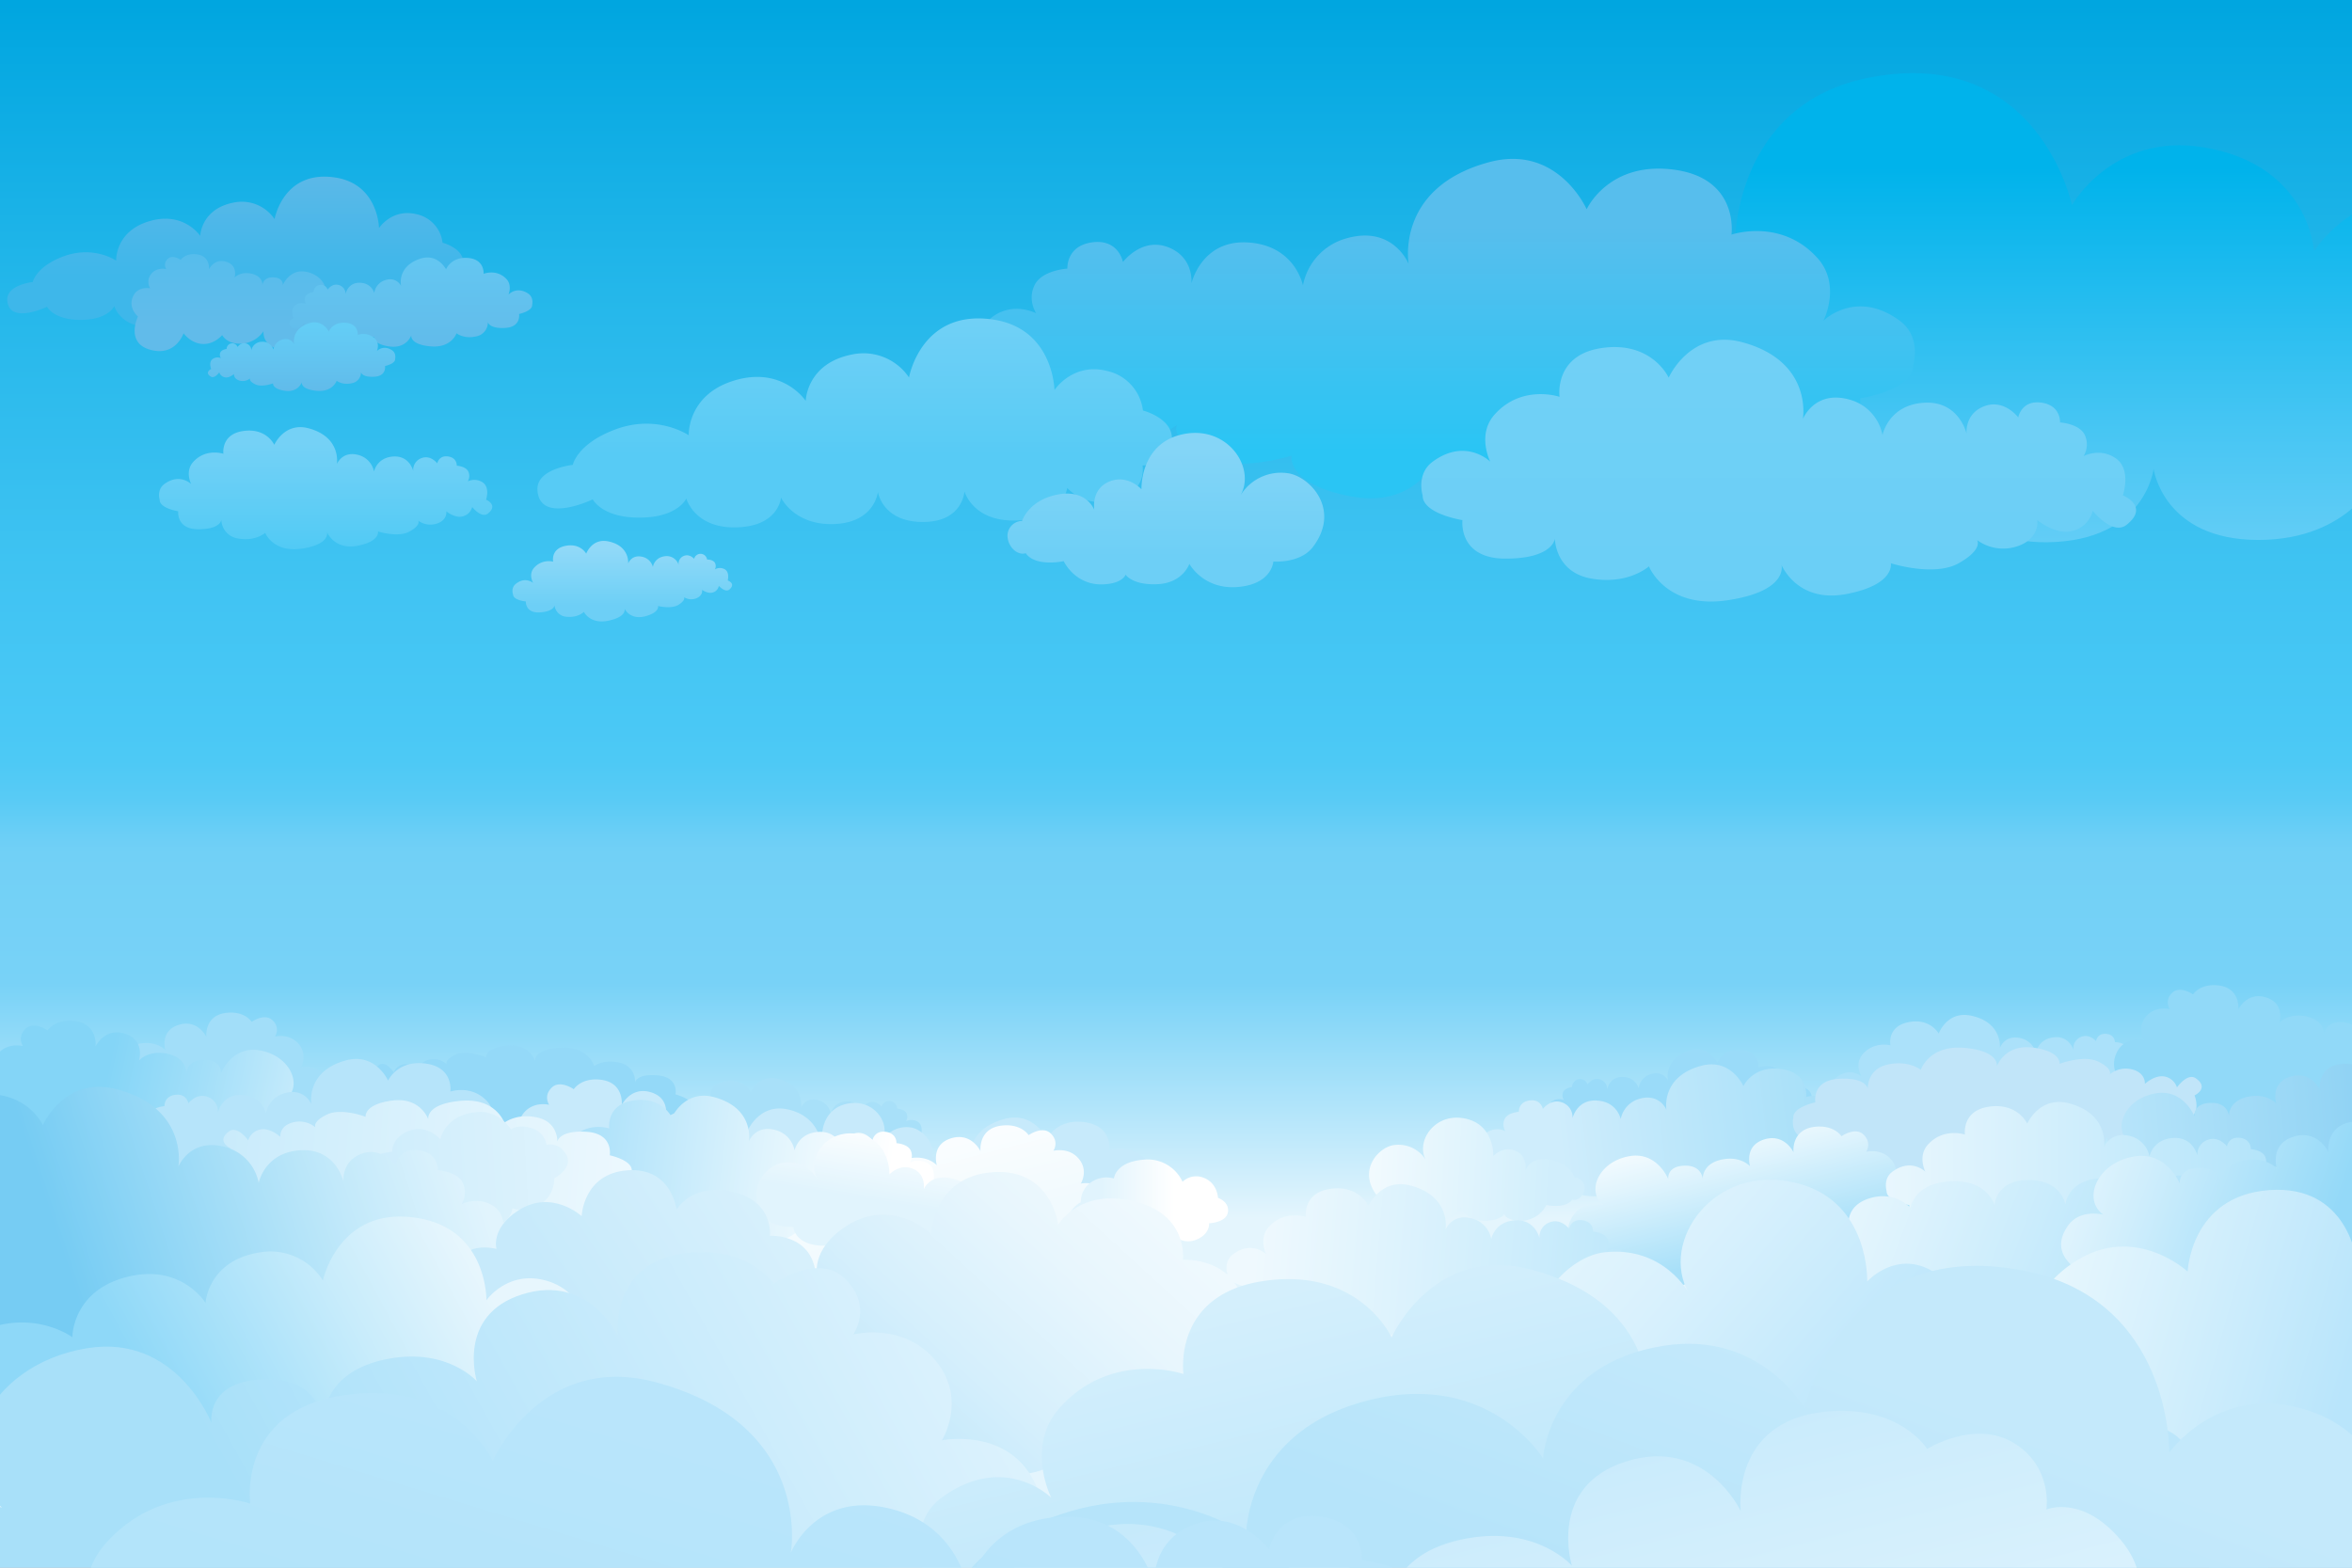 <svg xmlns="http://www.w3.org/2000/svg" xmlns:xlink="http://www.w3.org/1999/xlink" viewBox="0 0 1200 800" width="1200" height="800"><rect x="0" y="0" width="1200" height="800" fill="#333333" stroke="none"/><defs><linearGradient id="a" x1="600" y1="668.24" x2="600" y2="2.26" gradientUnits="userSpaceOnUse"><stop offset="0.07" stop-color="#e4f5fd"/><stop offset="0.25" stop-color="#78d2f7"/><stop offset="0.35" stop-color="#71d0f6"/><stop offset="0.36" stop-color="#6dcff6"/><stop offset="0.39" stop-color="#59cbf5"/><stop offset="0.42" stop-color="#4dc9f5"/><stop offset="0.45" stop-color="#49c8f5"/><stop offset="0.57" stop-color="#3fc3f2"/><stop offset="0.78" stop-color="#24b7ea"/><stop offset="1" stop-color="#00a6e0"/></linearGradient><linearGradient id="b" x1="1125.1" y1="278.69" x2="1125.1" y2="37.35" gradientUnits="userSpaceOnUse"><stop offset="0" stop-color="#63cdf6"/><stop offset="0.27" stop-color="#44c5f3"/><stop offset="0.8" stop-color="#00b3eb"/></linearGradient><linearGradient id="c" x1="571.26" y1="569.87" x2="571.26" y2="713.13" gradientTransform="matrix(-1, 0, 0, 1, 1306.19, -454.47)" gradientUnits="userSpaceOnUse"><stop offset="0" stop-color="#57beed"/><stop offset="0.56" stop-color="#38c3f2"/><stop offset="0.8" stop-color="#2ac5f4"/></linearGradient><linearGradient id="d" x1="1053.87" y1="28.82" x2="1053.87" y2="183.25" gradientTransform="translate(-146.36 153.1)" gradientUnits="userSpaceOnUse"><stop offset="0" stop-color="#71d0f6"/><stop offset="0.8" stop-color="#6acff6"/></linearGradient><linearGradient id="e" x1="870.11" y1="662.1" x2="870.11" y2="561.43" gradientTransform="translate(1306.19 813.94) rotate(180)" gradientUnits="userSpaceOnUse"><stop offset="0" stop-color="#74d1f6"/><stop offset="0.8" stop-color="#57cbf5"/></linearGradient><linearGradient id="f" x1="594.86" y1="220.91" x2="594.86" y2="299.65" gradientUnits="userSpaceOnUse"><stop offset="0.09" stop-color="#84d5f7"/><stop offset="0.8" stop-color="#6dcff6"/></linearGradient><linearGradient id="g" x1="1186.08" y1="731.45" x2="1186.08" y2="659.06" gradientTransform="translate(1306.19 813.94) rotate(180)" gradientUnits="userSpaceOnUse"><stop offset="0" stop-color="#5fb8e7"/><stop offset="0.75" stop-color="#40b7ea"/><stop offset="0.8" stop-color="#3eb7ea"/></linearGradient><linearGradient id="h" x1="820.27" y1="-91.31" x2="820.27" y2="-21.56" gradientTransform="translate(-654.16 313.37)" gradientUnits="userSpaceOnUse"><stop offset="0.06" stop-color="#74d1f6"/><stop offset="0.75" stop-color="#55cbf5"/><stop offset="1" stop-color="#49c8f5"/></linearGradient><linearGradient id="i" x1="1149.45" y1="-401.37" x2="1149.45" y2="-351.48" gradientTransform="matrix(-1, 0, 0, 1, 1270.19, 517.86)" gradientUnits="userSpaceOnUse"><stop offset="0.06" stop-color="#53beed"/><stop offset="1" stop-color="#61bbea"/></linearGradient><linearGradient id="j" x1="209.61" y1="131.38" x2="209.61" y2="176.95" gradientUnits="userSpaceOnUse"><stop offset="0.06" stop-color="#63c6f1"/><stop offset="1" stop-color="#61bbea"/></linearGradient><linearGradient id="k" x1="317.5" y1="275.98" x2="317.5" y2="317.13" gradientUnits="userSpaceOnUse"><stop offset="0.09" stop-color="#91d9f8"/><stop offset="0.7" stop-color="#72d1f6"/><stop offset="0.8" stop-color="#6dcff6"/></linearGradient><linearGradient id="l" x1="153.86" y1="164.57" x2="153.86" y2="199.66" gradientUnits="userSpaceOnUse"><stop offset="0.06" stop-color="#63cdf6"/><stop offset="1" stop-color="#61bbea"/></linearGradient><linearGradient id="m" x1="22.61" y1="560.93" x2="223.61" y2="602.93" gradientUnits="userSpaceOnUse"><stop offset="0.14" stop-color="#84d5f7"/><stop offset="0.38" stop-color="#a3dff9"/><stop offset="0.8" stop-color="#e1f4fd"/></linearGradient><linearGradient id="n" x1="954.96" y1="572.26" x2="756.96" y2="595.26" gradientUnits="userSpaceOnUse"><stop offset="0.14" stop-color="#a8e0f9"/><stop offset="0.67" stop-color="#c7eafb"/><stop offset="0.8" stop-color="#cfedfc"/></linearGradient><linearGradient id="o" x1="700.72" y1="595.35" x2="814" y2="600.96" gradientUnits="userSpaceOnUse"><stop offset="0" stop-color="#f1fafe"/><stop offset="0.77" stop-color="#d2effc"/><stop offset="0.8" stop-color="#d1eefc"/></linearGradient><linearGradient id="p" x1="873.01" y1="551.95" x2="897.85" y2="648.73" gradientUnits="userSpaceOnUse"><stop offset="0.14" stop-color="#fff"/><stop offset="0.43" stop-color="#e0f4fd"/><stop offset="0.89" stop-color="#a8e0f9"/></linearGradient><linearGradient id="q" x1="640.05" y1="636.63" x2="881.05" y2="656.63" gradientUnits="userSpaceOnUse"><stop offset="0" stop-color="#eff9fe"/><stop offset="0.52" stop-color="#d0eefc"/><stop offset="0.99" stop-color="#b1e3fa"/></linearGradient><linearGradient id="r" x1="1059.75" y1="596.69" x2="1238.75" y2="582.69" gradientUnits="userSpaceOnUse"><stop offset="0.14" stop-color="#b6e4fa"/><stop offset="0.69" stop-color="#97d6f5"/><stop offset="0.96" stop-color="#87cef2"/></linearGradient><linearGradient id="s" x1="1170.17" y1="600.49" x2="936.81" y2="600.49" gradientUnits="userSpaceOnUse"><stop offset="0.05" stop-color="#b3e4fa"/><stop offset="0.49" stop-color="#d0eefc"/><stop offset="1" stop-color="#eff9fe"/></linearGradient><linearGradient id="t" x1="457.99" y1="551.27" x2="482.93" y2="648.44" gradientUnits="userSpaceOnUse"><stop offset="0.14" stop-color="#fff"/><stop offset="0.8" stop-color="#f1fafe"/></linearGradient><linearGradient id="u" x1="479.64" y1="612.6" x2="292.64" y2="589.6" gradientUnits="userSpaceOnUse"><stop offset="0.14" stop-color="#fff"/><stop offset="0.48" stop-color="#e0f4fd"/><stop offset="0.95" stop-color="#aee2fa"/></linearGradient><linearGradient id="v" x1="88.75" y1="588.55" x2="336.75" y2="607.55" gradientUnits="userSpaceOnUse"><stop offset="0.05" stop-color="#c7eafb"/><stop offset="0.25" stop-color="#d0eefc"/><stop offset="1" stop-color="#eff9fe"/></linearGradient><linearGradient id="w" x1="924.48" y1="582.91" x2="1138.48" y2="662.91" gradientUnits="userSpaceOnUse"><stop offset="0.03" stop-color="#ecf8fe"/><stop offset="0.49" stop-color="#cdedfc"/><stop offset="0.95" stop-color="#abe1fa"/></linearGradient><linearGradient id="x" x1="1037.46" y1="582.34" x2="1224.46" y2="646.34" gradientUnits="userSpaceOnUse"><stop offset="0" stop-color="#eff9fe"/><stop offset="0.3" stop-color="#d0eefc"/><stop offset="0.8" stop-color="#94d9f8"/></linearGradient><linearGradient id="y" x1="780.5" y1="47.93" x2="795.4" y2="105.99" gradientTransform="translate(-242.82 207.3) rotate(23.71)" gradientUnits="userSpaceOnUse"><stop offset="0.14" stop-color="#fff"/><stop offset="0.8" stop-color="#e1f4fd"/></linearGradient><linearGradient id="z" x1="-3786.04" y1="13601.04" x2="-3705.35" y2="13601.04" gradientTransform="translate(-3159.47 14217.06) rotate(180)" gradientUnits="userSpaceOnUse"><stop offset="0.34" stop-color="#fff"/><stop offset="0.8" stop-color="#e1f4fd"/></linearGradient><linearGradient id="aa" x1="790.52" y1="575.23" x2="978.4" y2="735.1" gradientUnits="userSpaceOnUse"><stop offset="0.03" stop-color="#e9f7fe"/><stop offset="0.39" stop-color="#d9f1fd"/><stop offset="0.93" stop-color="#b9e5fb"/></linearGradient><linearGradient id="ab" x1="335.56" y1="592.73" x2="146.56" y2="603.73" gradientUnits="userSpaceOnUse"><stop offset="0.14" stop-color="#e1f4fd"/><stop offset="1" stop-color="#c7eafb"/></linearGradient><linearGradient id="ac" x1="266.89" y1="556.8" x2="17.89" y2="638.8" gradientUnits="userSpaceOnUse"><stop offset="0.14" stop-color="#e1f4fd"/><stop offset="0.4" stop-color="#c2e9fa"/><stop offset="0.95" stop-color="#76ccf3"/></linearGradient><linearGradient id="ad" x1="409.48" y1="602.04" x2="267.48" y2="695.04" gradientUnits="userSpaceOnUse"><stop offset="0.14" stop-color="#d7f0fc"/><stop offset="0.8" stop-color="#c7eafb"/></linearGradient><linearGradient id="ae" x1="269.84" y1="631.76" x2="76.84" y2="735.76" gradientUnits="userSpaceOnUse"><stop offset="0.14" stop-color="#e7f6fd"/><stop offset="0.45" stop-color="#c8ecfb"/><stop offset="0.95" stop-color="#8ed8f8"/></linearGradient><linearGradient id="af" x1="948.81" y1="646.66" x2="1236.81" y2="728.66" gradientUnits="userSpaceOnUse"><stop offset="0" stop-color="#fff"/><stop offset="0.4" stop-color="#e0f4fd"/><stop offset="0.85" stop-color="#b9e5fb"/></linearGradient><linearGradient id="ag" x1="596.21" y1="583.19" x2="467.21" y2="724.19" gradientUnits="userSpaceOnUse"><stop offset="0.17" stop-color="#eff9fe"/><stop offset="0.42" stop-color="#e8f6fd"/><stop offset="0.8" stop-color="#d5effc"/><stop offset="1" stop-color="#c7eafb"/></linearGradient><linearGradient id="ah" x1="483.73" y1="673.29" x2="168.73" y2="848.29" gradientUnits="userSpaceOnUse"><stop offset="0" stop-color="#dcf2fd"/><stop offset="0.61" stop-color="#bde7fb"/><stop offset="1" stop-color="#a8e0f9"/></linearGradient><linearGradient id="ai" x1="774.69" y1="629.21" x2="830.69" y2="857.21" gradientUnits="userSpaceOnUse"><stop offset="0" stop-color="#d4effc"/><stop offset="0.57" stop-color="#c0e8fb"/><stop offset="0.95" stop-color="#b9e5fb"/></linearGradient><linearGradient id="aj" x1="911.77" y1="656.67" x2="844.98" y2="834.65" gradientUnits="userSpaceOnUse"><stop offset="0.14" stop-color="#c4e9fb"/><stop offset="0.95" stop-color="#b6e4fa"/></linearGradient><linearGradient id="ak" x1="724.74" y1="631" x2="821.29" y2="1007.16" gradientUnits="userSpaceOnUse"><stop offset="0.14" stop-color="#bfe7fb"/><stop offset="0.74" stop-color="#def3fd"/><stop offset="0.8" stop-color="#e1f4fd"/></linearGradient><linearGradient id="al" x1="2507.32" y1="1321.35" x2="2449.96" y2="1509.43" gradientTransform="translate(-2084.7 -594)" gradientUnits="userSpaceOnUse"><stop offset="0.14" stop-color="#b9e5fb"/><stop offset="0.8" stop-color="#b3e4fa"/></linearGradient></defs><title>cloud_background</title><rect width="1200" height="800" fill="url(#a)"/><path d="M1437.25,236.48s-11.09,24.29-61,23.59c-40.27-.57-49.94-20.82-49.94-20.82s-9.37,39.22-65.21,36.08c-43.78-2.47-47.17-33.3-47.17-33.3s-14.21,33.5-61.71,33.5c-48.56,0-53.44-36.28-53.44-36.28s-4.17,36.79-54.11,37.46C999,277.33,996.06,242,996.06,242s-9.12,38.57-64.65,36.58C879.61,276.76,874,242,874,242s-20.41,26-57.87,16.23-32.31-39.82-32.31-39.82-36.14,1-36.07-31.91c0-23.58,33.3-33.29,33.3-33.29s1.38-37.46,41.62-48.56,62.43,20.81,62.43,20.81-1.48-72.64,69.37-86c85.5-16.15,102.66,65.21,102.66,65.21s20.72-36.92,66.7-29.56c54.43,8.71,56.78,53.14,56.78,53.14s27-44.32,87.52-26c53,16,52.61,62.09,52.61,62.09s36.29-27,87.4-9.72c45.6,15.46,51.33,40.24,51.33,40.24s44.22,3,43,29.13C1500.59,264.4,1437.25,236.48,1437.25,236.48Z" fill="url(#b)"/><path d="M502,186.49s-6-17.36,4.64-25,22-1.64,22-1.64-4.56-6.83-.76-14.43,16.71-8.35,16.71-8.35-.76-11.4,12.34-13.36c13.82-2.07,16,10,16,10s9.32-12.47,22.51-7.75c14,5,12.43,18.73,12.43,18.73s4.92-21.88,27.94-21c25,1,28.95,22,28.95,22a30.91,30.91,0,0,1,22-24c24-7,31.94,13,31.94,13s-7-38.93,40.93-51.9c35.16-9.53,49.9,24,49.9,24s11.47-25.34,45.92-20c31.94,5,27.95,32.94,27.95,32.94s25.4-8.69,43.92,12c12.3,13.72,3,31.94,3,31.94s16.56-16.43,38.93,0c11.39,8.37,6.84,22.8,6.84,22.8.18,12.61-27,16.78-27,16.78s3.13,26.08-29.21,26.08-33.39-13.56-33.39-13.56,0,23-25,27.13-38.6-8.35-38.6-8.35-11.48,29.21-53.21,22.95-36.52-24-36.52-24-10.43,26.08-43.82,19.82S659,232.48,659,232.48s-29.22,9.39-45.91,0-12.52-15.65-12.52-15.65A29.88,29.88,0,0,1,573.41,221c-15.65-5.22-13.57-17.74-13.57-17.74s-12.52,10.43-24,7.3A18.91,18.91,0,0,1,522.28,197s-13.41,17-22.95,9.39C483.68,193.88,502,186.49,502,186.49Z" fill="url(#c)"/><path d="M1083.09,252.78s4.52-13.08-3.5-18.81-16.54-1.23-16.54-1.23a11.45,11.45,0,0,0,.57-10.88c-2.86-5.72-12.59-6.29-12.59-6.29s.57-8.59-9.31-10.07c-10.41-1.56-12,7.52-12,7.52s-7-9.4-17-5.84c-10.54,3.76-9.37,14.12-9.37,14.12s-3.71-16.49-21.07-15.8c-18.81.75-21.82,16.55-21.82,16.55A23.29,23.29,0,0,0,943.91,204c-18.06-5.26-24.07,9.79-24.07,9.79s5.26-29.35-30.85-39.13c-26.51-7.18-37.62,18.06-37.62,18.06s-8.65-19.11-34.61-15.05c-24.08,3.76-21.07,24.83-21.07,24.83s-19.14-6.55-33.11,9c-9.27,10.34-2.25,24.08-2.25,24.08s-12.49-12.39-29.35,0c-8.58,6.3-5.15,17.18-5.15,17.18-.13,9.5,20.31,12.65,20.31,12.65s-2.36,19.66,22,19.66,25.17-10.22,25.17-10.22,0,17.3,18.87,20.45,29.1-6.3,29.1-6.3,8.65,22,40.11,17.31,27.52-18.09,27.52-18.09,7.87,19.66,33,14.94,22.81-15.73,22.81-15.73,22,7.08,34.6,0,9.44-11.8,9.44-11.8a22.53,22.53,0,0,0,20.45,3.15c11.8-3.93,10.22-13.37,10.22-13.37s9.44,7.87,18.09,5.51a14.24,14.24,0,0,0,10.22-10.23s10.12,12.83,17.31,7.08C1096.89,258.35,1083.09,252.78,1083.09,252.78Z" fill="url(#d)"/><path d="M302.43,254.83s5.11,10.28,26.57,9.24c17.29-.83,21.15-9.67,21.15-9.67s4.6,16.71,28.55,14.54c18.77-1.7,19.78-15,19.78-15s6.6,14.19,27,13.49c20.87-.71,22.43-16.37,22.43-16.37s2.33,15.74,23.8,15.3c19.62-.4,20.36-15.61,20.36-15.61s4.48,16.43,28.31,14.77C542.61,264,544.52,249,544.52,249s9.15,10.84,25.11,6.12,13.29-17.58,13.29-17.58,15.54-.11,15-14.24c-.36-10.13-14.79-13.82-14.79-13.82a23.55,23.55,0,0,0-18.6-20.25C547.11,185,538,199.05,538,199.05s-.43-31.23-31.06-35.94c-37-5.69-43.16,29.52-43.16,29.52a28,28,0,0,0-29.09-11.72c-23.25,4.54-23.61,23.66-23.61,23.66s-12.23-18.64-38-9.89c-22.55,7.67-21.69,27.45-21.69,27.45s-16-11.09-37.7-2.89c-19.36,7.31-21.46,18-21.46,18s-19,1.92-18,13.15C275.62,267.76,302.43,254.83,302.43,254.83Z" fill="url(#e)"/><path d="M656.74,241.45a24.14,24.14,0,0,0-24,11.62c8.55-14.38-7-37.26-30.68-31.14-20.52,5.29-19.68,27.76-19.68,27.76s-6.89-7.68-16.13-4.06c-9.88,3.87-7.92,14.63-7.92,14.63s-4-11.53-20.31-7.55c-13.53,3.3-16.55,13.12-16.55,13.12a7.6,7.6,0,0,0-7.31,9c.8,4.8,5.12,8.7,9.18,7.48,5,7.21,19.38,4.06,19.38,4.06s5.72,12.51,20.29,11.83c9.9-.46,11.27-4.95,11.27-4.95s3.45,5.5,16.37,4.86,16.17-10.36,16.17-10.36,7.08,13.24,24.67,11.8,18.17-13,18.17-13,13.72,1.12,20.2-7.43C684.56,259.73,667.79,242.68,656.74,241.45Z" fill="url(#f)"/><path d="M24,156.55s3.68,7.38,19.11,6.64c12.44-.6,15.21-7,15.21-7s3.31,12,20.53,10.46c13.5-1.22,14.22-10.78,14.22-10.78s4.74,10.2,19.41,9.69c15-.51,16.13-11.77,16.13-11.77s1.68,11.32,17.11,11c14.11-.3,14.64-11.23,14.64-11.23s3.22,11.82,20.36,10.62c16-1.12,17.35-11.91,17.35-11.91s6.58,7.8,18,4.41,9.57-12.65,9.57-12.65,11.17-.08,10.8-10.24c-.26-7.28-10.64-9.93-10.64-9.93a16.91,16.91,0,0,0-13.37-14.56c-12.54-3-19.06,7.09-19.06,7.09S193.12,94,171.09,90.59c-26.59-4.08-31,21.23-31,21.23a20.13,20.13,0,0,0-20.92-8.43c-16.72,3.27-17,17-17,17S93.37,107,74.85,113.3C58.64,118.81,59.26,133,59.26,133s-11.5-8-27.11-2.08c-13.92,5.26-15.43,13-15.43,13s-13.63,1.39-13,9.46C4.74,165.84,24,156.55,24,156.55Z" fill="url(#g)"/><path d="M248,255s2.1-6.1-1.63-8.77a7.76,7.76,0,0,0-7.72-.58,5.35,5.35,0,0,0,.27-5.07c-1.34-2.67-5.87-2.93-5.87-2.93s.26-4-4.34-4.7c-4.86-.73-5.62,3.51-5.62,3.51s-3.27-4.38-7.91-2.73a6.4,6.4,0,0,0-4.36,6.59s-1.74-7.69-9.83-7.37c-8.77.35-10.17,7.72-10.17,7.72a10.87,10.87,0,0,0-7.72-8.42c-8.42-2.46-11.23,4.56-11.23,4.56s2.46-13.68-14.38-18.24c-12.36-3.35-17.55,8.42-17.55,8.42s-4-8.91-16.13-7c-11.23,1.75-9.83,11.58-9.83,11.58s-8.93-3.06-15.44,4.21c-4.32,4.82-1,11.23-1,11.23s-5.82-5.78-13.68,0c-4,2.94-2.4,8-2.4,8-.07,4.43,9.47,5.9,9.47,5.9s-1.1,9.17,10.27,9.17,11.73-4.77,11.73-4.77a9.93,9.93,0,0,0,8.8,9.53c8.8,1.47,13.57-2.93,13.57-2.93s4,10.27,18.7,8.07,12.84-8.44,12.84-8.44,3.67,9.17,15.4,7,10.63-7.33,10.63-7.33,10.27,3.3,16.14,0,4.4-5.5,4.4-5.5a10.51,10.51,0,0,0,9.54,1.46c5.5-1.83,4.76-6.23,4.76-6.23s4.4,3.67,8.44,2.56a6.65,6.65,0,0,0,4.77-4.76s4.71,6,8.06,3.3C254.42,257.62,248,255,248,255Z" fill="url(#h)"/><path d="M70.39,161.53S64.9,157,68.08,150.85c2.56-4.94,8.51-3.73,8.51-3.73a6.47,6.47,0,0,1,.6-7.41c3-3.6,7.61-2.4,7.61-2.4a4,4,0,0,1,.8-5.21c2.49-2.39,6.61.52,6.61.52s2.11-3.46,7.87-2.88c7.36.73,6.54,7.68,6.54,7.68s2.69-5.76,8.84-3.84,4.22,8.07,4.22,8.07,2.66-3.07,8.07-2.11c6.54,1.15,6.15,6,6.15,6s.2-4,5.19-4c5.77,0,5.19,4,5.19,4s3.27-8.26,11.53-6.91c9.55,1.55,13.26,10.92,7.88,14.76,0,0,5.76-1.51,8.8,2.58,5.91,8-3.79,12.28-3.79,12.28s1.36,7.73-6.07,8.34-8.94-3.94-8.94-3.94-1.81,7.84-12.58,5.15a8.44,8.44,0,0,1-6.67-8.79,14.46,14.46,0,0,1-12,6.38c-7,0-9.08-4.41-9.08-4.41s-3.94,4.85-10,4.55-9.7-5.46-9.7-5.46S90.13,180.63,79.1,179C63,176.54,70.39,161.53,70.39,161.53Z" fill="url(#i)"/><path d="M149.74,162.34s-1.79-4.38.83-6.48a5.66,5.66,0,0,1,5.61-.73,4,4,0,0,1-.4-3.7c.87-2,4.18-2.39,4.18-2.39a3.73,3.73,0,0,1,7.22-1.27s2.22-3.34,5.67-2.32a4.67,4.67,0,0,1,3.46,4.64s1-5.7,6.88-5.79c6.43-.1,7.76,5.23,7.76,5.23a7.94,7.94,0,0,1,5.3-6.47c6.05-2.14,8.39,2.87,8.39,2.87s-2.36-9.9,9.77-13.92c8.9-2.95,13.16,5.44,13.16,5.44s2.59-6.68,11.51-5.79c8.28.82,7.66,8.06,7.66,8.06s6.4-2.6,11.45,2.45c3.36,3.35,1.23,8.16,1.23,8.16s4-4.46,10-.56c3.05,2,2.09,5.76,2.09,5.76.23,3.24-6.68,4.7-6.68,4.7s1.18,6.66-7.13,7.12-8.78-3-8.78-3a7.27,7.27,0,0,1-6,7.32c-6.37,1.44-10-1.59-10-1.59s-2.53,7.67-13.34,6.67-9.73-5.65-9.73-5.65-2.3,6.86-11,5.73-8.07-4.93-8.07-4.93-7.38,2.83-11.8.66-3.44-3.84-3.44-3.84a7.67,7.67,0,0,1-6.91,1.46c-4.1-1.12-3.74-4.36-3.74-4.36s-3.07,2.86-6.06,2.22a4.87,4.87,0,0,1-3.68-3.29s-3.2,4.56-5.76,2.74C145.14,164.5,149.74,162.34,149.74,162.34Z" fill="url(#j)"/><path d="M371.29,296.23s1.12-4.1-1.45-5.69a5.11,5.11,0,0,0-5.1,0,3.53,3.53,0,0,0,0-3.35c-1-1.7-4-1.67-4-1.67a3.36,3.36,0,0,0-6.59-.35s-2.34-2.74-5.32-1.45a4.22,4.22,0,0,0-2.59,4.52,6.35,6.35,0,0,0-6.77-4.42c-5.75.61-6.36,5.51-6.36,5.51a7.13,7.13,0,0,0-5.43-5.2c-5.64-1.25-7.19,3.49-7.19,3.49s1-9.1-10.24-11.37c-8.27-1.67-11.17,6.29-11.17,6.29s-3-5.68-10.91-3.91c-7.3,1.64-5.95,8-5.95,8a9.93,9.93,0,0,0-10,3.43c-2.63,3.36-.2,7.43-.2,7.43s-4.08-3.55-9,.59c-2.5,2.11-1.23,5.37-1.23,5.37.15,2.92,6.48,3.47,6.48,3.47s-.32,6.07,7.15,5.58,7.5-3.64,7.5-3.64a6.54,6.54,0,0,0,6.2,5.88c5.85.59,8.79-2.51,8.79-2.51s3.1,6.57,12.65,4.49,8.07-6.1,8.07-6.1,2.81,5.87,10.42,3.91,6.68-5.28,6.68-5.28,6.89,1.73,10.6-.7,2.66-3.8,2.66-3.8a6.93,6.93,0,0,0,6.33.55c3.53-1.45,2.86-4.31,2.86-4.31s3.05,2.22,5.66,1.32a4.36,4.36,0,0,0,2.92-3.34s3.36,3.73,5.45,1.82C375.63,297.66,371.29,296.23,371.29,296.23Z" fill="url(#k)"/><path d="M107.72,188.3s-1.37-3.37.65-5a4.35,4.35,0,0,1,4.33-.55,3,3,0,0,1-.3-2.85c.67-1.55,3.22-1.84,3.22-1.84a2.88,2.88,0,0,1,5.57-1s1.71-2.57,4.37-1.78a3.61,3.61,0,0,1,2.66,3.58,5.42,5.42,0,0,1,5.31-4.44,5.75,5.75,0,0,1,6,4,6.13,6.13,0,0,1,4.09-5c4.67-1.63,6.46,2.23,6.46,2.23s-1.79-7.63,7.56-10.71c6.86-2.25,10.13,4.22,10.13,4.22s2-5.14,8.88-4.44c6.38.65,5.89,6.23,5.89,6.23a8.49,8.49,0,0,1,8.82,1.9c2.58,2.59.93,6.3.93,6.3s3.11-3.43,7.71-.42c2.34,1.54,1.59,4.45,1.59,4.45.17,2.49-5.15,3.6-5.15,3.6s.89,5.14-5.51,5.48-6.76-2.33-6.76-2.33a5.59,5.59,0,0,1-4.67,5.63c-4.91,1.09-7.73-1.24-7.73-1.24s-2,5.9-10.29,5.11-7.49-4.37-7.49-4.37-1.79,5.28-8.46,4.39-6.22-3.81-6.22-3.81-5.68,2.17-9.09.48-2.64-3-2.64-3a5.92,5.92,0,0,1-5.33,1.11c-3.15-.87-2.87-3.37-2.87-3.37s-2.37,2.2-4.67,1.7a3.74,3.74,0,0,1-2.83-2.54s-2.48,3.51-4.45,2.1C104.17,190,107.72,188.3,107.72,188.3Z" fill="url(#l)"/><path d="M193.82,550.16s-2.56,5.65.78,8.53a7.44,7.44,0,0,0,7.33,1.24,5.13,5.13,0,0,0-.71,4.83c1,2.67,5.36,3.33,5.36,3.33s-.61,3.8,3.73,4.87c4.59,1.13,5.69-2.86,5.69-2.86s2.74,4.49,7.32,3.31a6.15,6.15,0,0,0,4.77-5.91s1,7.51,8.74,7.92c8.42.44,10.42-6.48,10.42-6.48a10.44,10.44,0,0,0,6.63,8.74c7.84,3.1,11.15-3.37,11.15-3.37s-3.57,12.87,12.14,18.73c11.53,4.3,17.53-6.5,17.53-6.5s3.06,8.88,14.81,8.15c10.9-.69,10.43-10.21,10.43-10.21s8.27,3.72,15.14-2.66c4.56-4.23,2-10.64,2-10.64s5.06,6,13.09,1.21c4.09-2.46,3-7.45,3-7.45.45-4.23-8.54-6.48-8.54-6.48s1.87-8.68-9-9.68S324,552.3,324,552.3a9.57,9.57,0,0,0-7.58-9.91c-8.29-2.18-13.24,1.61-13.24,1.61s-2.95-10.18-17.17-9.38-13,6.93-13,6.93-2.69-9.1-14.12-8S248,539.59,248,539.59s-9.53-4.07-15.43-1.43-4.7,4.87-4.7,4.87a10.08,10.08,0,0,0-9-2.25c-5.43,1.27-5.12,5.54-5.12,5.54s-3.88-3.9-7.84-3.2a6.38,6.38,0,0,0-5,4.13s-4-6.14-7.42-3.87C187.89,547.1,193.82,550.16,193.82,550.16Z" fill="#94d9f8"/><path d="M1094.48,547.51s1.63-6-2.12-8.31a7.44,7.44,0,0,0-7.43-.06,5.14,5.14,0,0,0-.07-4.88c-1.45-2.48-5.81-2.44-5.81-2.44s0-3.86-4.46-4.23c-4.7-.39-5.16,3.72-5.16,3.72s-3.41-4-7.76-2.12a6.16,6.16,0,0,0-3.77,6.59s-2.14-7.26-9.88-6.44c-8.38.89-9.26,8-9.26,8a10.43,10.43,0,0,0-7.94-7.58c-8.22-1.82-10.47,5.08-10.47,5.08s1.49-13.27-14.94-16.58c-12.06-2.43-16.29,9.18-16.29,9.18s-4.42-8.28-15.91-5.71c-10.65,2.4-8.69,11.72-8.69,11.72s-8.75-2.36-14.53,5c-3.84,4.89-.3,10.82-.3,10.82s-5.94-5.16-13.11.87c-3.66,3.07-1.8,7.83-1.8,7.83.22,4.26,9.45,5.06,9.45,5.06s-.48,8.86,10.42,8.14,11-5.31,11-5.31a9.55,9.55,0,0,0,9,8.58c8.53.85,12.82-3.67,12.82-3.67s4.52,9.59,18.44,6.55,11.77-8.89,11.77-8.89,4.1,8.55,15.21,5.7,9.73-7.7,9.73-7.7,10.05,2.52,15.47-1,3.87-5.55,3.87-5.55a10.07,10.07,0,0,0,9.23.8c5.16-2.1,4.18-6.27,4.18-6.27s4.45,3.23,8.24,1.92a6.38,6.38,0,0,0,4.27-4.87s4.9,5.44,8,2.66C1100.81,549.59,1094.48,547.51,1094.48,547.51Z" fill="#abe1fa"/><path d="M469.78,579.57s1.68-4.9-1.33-7a6.2,6.2,0,0,0-6.18-.44,4.28,4.28,0,0,0,.2-4.07c-1.07-2.14-4.71-2.34-4.71-2.34a4.09,4.09,0,0,0-8-.93s-2.63-3.51-6.35-2.17a5.13,5.13,0,0,0-3.48,5.29s-1.41-6.16-7.9-5.89c-7,.3-8.14,6.21-8.14,6.21a8.7,8.7,0,0,0-6.2-6.73c-6.76-2-9,3.68-9,3.68s1.94-11-11.57-14.6c-9.92-2.66-14.05,6.79-14.05,6.79s-3.25-7.14-12.95-5.59c-9,1.43-7.85,9.3-7.85,9.3s-7.17-2.43-12.37,3.41c-3.46,3.88-.82,9-.82,9s-4.68-4.61-11,0c-3.21,2.37-1.91,6.43-1.91,6.43,0,3.56,7.6,4.71,7.6,4.71S343,592,352.07,592s9.39-3.84,9.39-3.84a8,8,0,0,0,7.08,7.62c7.06,1.16,10.87-2.38,10.87-2.38s3.26,8.22,15,6.43S404.7,593,404.7,593s3,7.34,12.37,5.55,8.51-5.9,8.51-5.9,8.24,2.62,12.94,0S442,588.2,442,588.2a8.44,8.44,0,0,0,7.65,1.15c4.41-1.48,3.81-5,3.81-5s3.54,2.93,6.77,2a5.32,5.32,0,0,0,3.81-3.83s3.79,4.79,6.48,2.63C475,581.64,469.78,579.57,469.78,579.57Z" fill="#a8e0f9"/><path d="M790.85,569.24s-2-4.79.93-7.09a6.2,6.2,0,0,1,6.15-.79,4.27,4.27,0,0,1-.43-4.05c1-2.2,4.57-2.6,4.57-2.6a4.09,4.09,0,0,1,7.92-1.38s2.44-3.65,6.22-2.52A5.13,5.13,0,0,1,820,555.9s1-6.24,7.55-6.32c7-.1,8.48,5.74,8.48,5.74a8.69,8.69,0,0,1,5.81-7.07c6.64-2.33,9.19,3.17,9.19,3.17s-2.55-10.85,10.74-15.22c9.75-3.21,14.4,6,14.4,6s2.85-7.31,12.62-6.31c9.07.92,8.37,8.85,8.37,8.85s7-2.83,12.54,2.71c3.66,3.68,1.32,8.95,1.32,8.95s4.41-4.88,11-.59c3.34,2.18,2.27,6.31,2.27,6.31.24,3.55-7.33,5.13-7.33,5.13s1.27,7.29-7.83,7.78-9.6-3.31-9.6-3.31a8,8,0,0,1-6.64,8c-7,1.55-11-1.77-11-1.77s-2.79,8.39-14.63,7.26S856.57,579,856.57,579s-2.54,7.5-12,6.24-8.83-5.42-8.83-5.42-8.08,3.09-12.92.69S819,576.3,819,576.3a8.43,8.43,0,0,1-7.57,1.58c-4.48-1.23-4.08-4.79-4.08-4.79s-3.37,3.13-6.65,2.42a5.34,5.34,0,0,1-4-3.61s-3.52,5-6.31,3C785.8,571.6,790.85,569.24,790.85,569.24Z" fill="#9adbf9"/><path d="M255.75,604.9s-9.32-7.7-3.91-18.12c4.34-8.38,14.44-6.34,14.44-6.34s-4.08-6.45,1-12.57,12.91-4.08,12.91-4.08-3.16-4.48,1.36-8.83c4.22-4.06,11.21.88,11.21.88s3.59-5.87,13.37-4.89c12.48,1.25,11.09,13,11.09,13s4.56-9.78,15-6.52,7.17,13.7,7.17,13.7,4.5-5.21,13.7-3.59c11.09,1.95,10.43,10.11,10.43,10.11s.33-6.85,8.81-6.85c9.78,0,8.8,6.85,8.8,6.85s5.55-14,19.57-11.74c16.21,2.64,22.51,18.54,13.38,25.06,0,0,9.78-2.57,14.92,4.37,10,13.55-6.43,20.84-6.43,20.84s2.31,13.12-10.29,14.15-15.18-6.69-15.18-6.69-3.07,13.32-21.35,8.75c-12.35-3.09-11.32-14.92-11.32-14.92a24.52,24.52,0,0,1-20.35,10.84c-12,0-15.41-7.5-15.41-7.5s-6.69,8.23-17,7.72-16.47-9.26-16.47-9.26-6,18-24.69,15.18C243.28,630.37,255.75,604.9,255.75,604.9Z" fill="#c7eafb"/><path d="M401.08,615.86s-2.59-7.5,2-10.79a9.51,9.51,0,0,1,9.49-.71,6.58,6.58,0,0,1-.33-6.24c1.64-3.29,7.23-3.61,7.23-3.61s-.33-4.93,5.34-5.78c6-.9,6.91,4.32,6.91,4.32s4-5.4,9.74-3.36a7.88,7.88,0,0,1,5.37,8.11s2.13-9.47,12.09-9.07c10.8.43,12.52,9.5,12.52,9.5a13.36,13.36,0,0,1,9.5-10.36c10.37-3,13.82,5.61,13.82,5.61s-3-16.84,17.7-22.45c15.22-4.12,21.59,10.36,21.59,10.36s5-11,19.87-8.64C567.74,574.91,566,587,566,587s11-3.76,19,5.18c5.32,5.94,1.29,13.82,1.29,13.82s7.17-7.11,16.84,0c4.93,3.62,3,9.86,3,9.86.08,5.46-11.66,7.26-11.66,7.26s1.36,11.29-12.63,11.29-14.45-5.87-14.45-5.87,0,9.93-10.83,11.73-16.7-3.61-16.7-3.61-5,12.64-23,9.93S501,636.21,501,636.21s-4.52,11.29-19,8.58-13.09-9-13.09-9-12.63,4.06-19.86,0-5.41-6.77-5.41-6.77A13,13,0,0,1,432,630.8c-6.77-2.26-5.86-7.68-5.86-7.68s-5.42,4.52-10.38,3.16a8.16,8.16,0,0,1-5.87-5.86s-5.81,7.36-9.93,4.06C393.16,619.06,401.08,615.86,401.08,615.86Z" fill="#c7eafb"/><path d="M163.42,567.81s8.8-7.27,3.7-17.11c-4.11-7.92-13.65-6-13.65-6a10.37,10.37,0,0,0-1-11.88c-4.81-5.77-12.2-3.85-12.2-3.85a6.37,6.37,0,0,0-1.28-8.34c-4-3.85-10.59.83-10.59.83s-3.39-5.55-12.63-4.63c-11.8,1.18-10.48,12.33-10.48,12.33S101,519.92,91.16,523s-6.78,12.93-6.78,12.93-4.25-4.92-12.94-3.38c-10.47,1.84-9.85,9.55-9.85,9.55s-.31-6.47-8.32-6.47c-9.24,0-8.32,6.47-8.32,6.47S39.71,528.86,26.47,531c-15.32,2.49-21.27,17.51-12.65,23.67,0,0-9.23-2.43-14.09,4.13-9.48,12.8,6.07,19.69,6.07,19.69s-2.18,12.4,9.72,13.37,14.34-6.32,14.34-6.32,2.91,12.58,20.18,8.26c11.66-2.91,10.69-14.09,10.69-14.09A23.17,23.17,0,0,0,80,590c11.3,0,14.56-7.07,14.56-7.07s6.31,7.77,16,7.29,15.55-8.75,15.55-8.75,5.66,17,23.33,14.34C175.21,591.88,163.42,567.81,163.42,567.81Z" fill="#a2def9"/><path d="M-12.74,574.9s-9.31-7.7-3.91-18.12c4.35-8.38,14.44-6.34,14.44-6.34s-4.07-6.45,1-12.57,12.91-4.07,12.91-4.07-3.15-4.49,1.36-8.84c4.23-4.06,11.21.88,11.21.88S27.88,520,37.66,521c12.49,1.25,11.09,13,11.09,13s4.57-9.78,15-6.52,7.18,13.7,7.18,13.7,4.5-5.21,13.69-3.59c11.09,2,10.44,10.11,10.44,10.11s.32-6.85,8.8-6.85c9.78,0,8.81,6.85,8.81,6.85s5.54-14,19.56-11.74c16.21,2.64,22.51,18.54,13.38,25.06,0,0,9.78-2.57,14.92,4.37,10,13.55-6.43,20.84-6.43,20.84s2.32,13.12-10.29,14.15-15.18-6.69-15.18-6.69-3.07,13.32-21.35,8.75C94.93,599.34,96,587.51,96,587.51a24.52,24.52,0,0,1-20.35,10.84c-12,0-15.41-7.5-15.41-7.5s-6.69,8.24-17,7.72-16.46-9.26-16.46-9.26-6,18-24.7,15.18C-25.21,600.37-12.74,574.9-12.74,574.9Z" fill="url(#m)"/><path d="M65.6,585.7S63,578.22,67.6,575a9.46,9.46,0,0,1,9.45-.71,6.55,6.55,0,0,1-.33-6.21c1.64-3.28,7.2-3.6,7.2-3.6s-.33-4.91,5.32-5.76c6-.89,6.88,4.3,6.88,4.3s4-5.37,9.7-3.34a7.83,7.83,0,0,1,5.35,8.07s2.12-9.42,12-9c10.75.43,12.47,9.46,12.47,9.46a13.31,13.31,0,0,1,9.46-10.32c10.32-3,13.76,5.59,13.76,5.59s-3-16.77,17.63-22.36c15.15-4.1,21.5,10.32,21.5,10.32s4.94-10.92,19.78-8.6c13.76,2.15,12,14.19,12,14.19s11-3.74,18.93,5.16c5.29,5.92,1.29,13.76,1.29,13.76s7.13-7.07,16.77,0c4.9,3.61,2.94,9.83,2.94,9.83.08,5.43-11.61,7.23-11.61,7.23s1.35,11.23-12.58,11.23-14.39-5.84-14.39-5.84,0,9.89-10.78,11.69-16.63-3.6-16.63-3.6-4.95,12.59-22.93,9.89S165.13,606,165.13,606s-4.49,11.24-18.88,8.54-13-9-13-9-12.59,4-19.78,0-5.39-6.74-5.39-6.74a12.91,12.91,0,0,1-11.69,1.8c-6.74-2.25-5.84-7.64-5.84-7.64s-5.39,4.49-10.34,3.14a8.14,8.14,0,0,1-5.84-5.84s-5.78,7.33-9.89,4C57.71,588.88,65.6,585.7,65.6,585.7Z" fill="#b6e4fa"/><path d="M756.53,588.73s-2.6-7.51,2-10.79a9.53,9.53,0,0,1,9.5-.71,6.58,6.58,0,0,1-.33-6.24c1.64-3.29,7.23-3.62,7.23-3.62s-.33-4.93,5.34-5.78c6-.89,6.9,4.32,6.9,4.32s4-5.39,9.74-3.35a7.87,7.87,0,0,1,5.38,8.1s2.13-9.46,12.09-9.07c10.79.44,12.52,9.5,12.52,9.5a13.38,13.38,0,0,1,9.5-10.36c10.36-3,13.82,5.61,13.82,5.61s-3-16.84,17.7-22.45c15.21-4.12,21.59,10.36,21.59,10.36s5-11,19.86-8.63c13.82,2.16,12.09,14.25,12.09,14.25s11-3.76,19,5.18c5.32,5.94,1.3,13.82,1.3,13.82s7.16-7.11,16.84,0c4.93,3.62,3,9.86,3,9.86.07,5.45-11.66,7.26-11.66,7.26s1.35,11.28-12.64,11.28-14.44-5.87-14.44-5.87,0,9.93-10.83,11.74-16.7-3.61-16.7-3.61-5,12.64-23,9.93-15.8-10.38-15.8-10.38-4.51,11.28-19,8.57-13.09-9-13.09-9-12.64,4.06-19.86,0-5.42-6.77-5.42-6.77a12.91,12.91,0,0,1-11.73,1.8c-6.77-2.26-5.87-7.67-5.87-7.67s-5.41,4.51-10.38,3.16a8.2,8.2,0,0,1-5.87-5.87s-5.8,7.36-9.92,4.06C748.61,591.93,756.53,588.73,756.53,588.73Z" fill="url(#n)"/><path d="M711.34,584.32a16.43,16.43,0,0,1,16.31,7.91c-5.82-9.79,4.74-25.36,20.88-21.19,14,3.6,13.39,18.89,13.39,18.89s4.69-5.23,11-2.77c6.72,2.64,5.39,10,5.39,10s2.72-7.84,13.82-5.13c9.21,2.24,11.26,8.92,11.26,8.92a5.17,5.17,0,0,1,5,6.12c-.55,3.27-3.49,5.92-6.25,5.09-3.44,4.91-13.19,2.76-13.19,2.76a14.72,14.72,0,0,1-13.81,8.06c-6.74-.31-7.67-3.37-7.67-3.37s-2.35,3.75-11.14,3.31-11-7-11-7-4.82,9-16.79,8S716.13,615,716.13,615s-9.33.76-13.74-5.06C692.4,596.76,703.81,585.16,711.34,584.32Z" fill="url(#o)"/><path d="M1083.87,553.81s-8.8-7.27-3.7-17.11c4.11-7.92,13.65-6,13.65-6a10.37,10.37,0,0,1,1-11.88c4.82-5.77,12.2-3.85,12.2-3.85a6.38,6.38,0,0,1,1.28-8.34c4-3.85,10.6.83,10.6.83s3.38-5.55,12.63-4.63c11.79,1.18,10.47,12.33,10.47,12.33s4.31-9.25,14.17-6.16,6.78,12.93,6.78,12.93,4.25-4.92,12.94-3.38c10.47,1.84,9.86,9.55,9.86,9.55s.31-6.47,8.32-6.47c9.24,0,8.31,6.47,8.31,6.47s5.24-13.25,18.49-11.09c15.31,2.49,21.27,17.51,12.64,23.67,0,0,9.24-2.43,14.1,4.13,9.47,12.8-6.08,19.69-6.08,19.69s2.19,12.4-9.72,13.37-14.34-6.32-14.34-6.32-2.9,12.58-20.17,8.26c-11.67-2.91-10.7-14.09-10.7-14.09A23.17,23.17,0,0,1,1167.33,576c-11.3,0-14.55-7.07-14.55-7.07s-6.32,7.77-16,7.29-15.56-8.75-15.56-8.75-5.65,17-23.33,14.34C1072.09,577.88,1083.87,553.81,1083.87,553.81Z" fill="#91d9f8"/><path d="M1119.67,559s3,7.35-1.4,10.89a9.51,9.51,0,0,1-9.44,1.23,6.58,6.58,0,0,1,.68,6.22c-1.46,3.37-7,4-7,4s.61,4.9-5,6.07c-5.92,1.22-7.14-3.93-7.14-3.93s-3.73,5.61-9.54,3.9a7.88,7.88,0,0,1-5.82-7.8s-1.6,9.57-11.56,9.73c-10.81.17-13-8.78-13-8.78a13.35,13.35,0,0,1-8.9,10.87c-10.18,3.6-14.11-4.83-14.11-4.83s4,16.64-16.42,23.41c-15,5-22.14-9.15-22.14-9.15s-4.34,11.23-19.35,9.73C955.56,609.15,956.6,597,956.6,597s-10.75,4.37-19.25-4.11c-5.65-5.63-2.07-13.72-2.07-13.72s-6.75,7.49-16.81.94c-5.13-3.34-3.51-9.69-3.51-9.69-.38-5.44,11.24-7.9,11.24-7.9s-2-11.19,12-12,14.74,5.06,14.74,5.06-.55-9.92,10.16-12.33S980,545.94,980,545.94s4.25-12.9,22.43-11.2,16.35,9.48,16.35,9.48,3.87-11.52,18.45-9.62,13.57,8.28,13.57,8.28,12.39-4.76,19.82-1.1,5.79,6.45,5.79,6.45a12.93,12.93,0,0,1,11.62-2.45c6.88,1.87,6.28,7.33,6.28,7.33s5.16-4.81,10.19-3.74a8.2,8.2,0,0,1,6.19,5.54s5.38-7.68,9.68-4.61C1127.4,555.33,1119.67,559,1119.67,559Z" fill="#c1e5f9"/><path d="M464.44,575.31a14.65,14.65,0,0,0-14.54,7.05c5.19-8.73-4.23-22.61-18.62-18.9-12.45,3.21-11.94,16.85-11.94,16.85s-4.18-4.67-9.78-2.47c-6,2.35-4.81,8.88-4.81,8.88s-2.42-7-12.32-4.58c-8.21,2-10.05,8-10.05,8a4.6,4.6,0,0,0-4.43,5.45c.49,2.92,3.11,5.28,5.57,4.54,3.06,4.38,11.76,2.46,11.76,2.46a13.13,13.13,0,0,0,12.31,7.19c6-.28,6.84-3,6.84-3s2.09,3.34,9.93,2.95,9.82-6.28,9.82-6.28,4.29,8,15,7.15,11-7.89,11-7.89,8.32.67,12.26-4.51C481.33,586.4,471.15,576.05,464.44,575.31Z" fill="#c7eafb"/><path d="M976.54,628.9s9.32-7.7,3.92-18.12c-4.35-8.38-14.45-6.34-14.45-6.34s4.08-6.45-1-12.57-12.91-4.08-12.91-4.08,3.16-4.48-1.35-8.83c-4.23-4.06-11.22.88-11.22.88S935.93,574,926.14,575c-12.48,1.25-11.08,13-11.08,13s-4.57-9.78-15-6.52-7.17,13.7-7.17,13.7-4.5-5.21-13.7-3.59c-11.08,1.95-10.43,10.11-10.43,10.11s-.33-6.85-8.8-6.85c-9.79,0-8.81,6.85-8.81,6.85s-5.54-14-19.56-11.74c-16.21,2.64-22.52,18.54-13.39,25.06,0,0-9.77-2.57-14.92,4.37-10,13.55,6.43,20.84,6.43,20.84s-2.31,13.12,10.29,14.15,15.18-6.69,15.18-6.69,3.08,13.32,21.36,8.75c12.35-3.09,11.32-14.92,11.32-14.92a24.5,24.5,0,0,0,20.35,10.84c12,0,15.41-7.5,15.41-7.5s6.68,8.23,17,7.72,16.46-9.26,16.46-9.26,6,18,24.7,15.18C989,654.37,976.54,628.9,976.54,628.9Z" fill="url(#p)"/><path d="M831.21,649.86s2.6-7.5-2-10.79a9.53,9.53,0,0,0-9.5-.71,6.58,6.58,0,0,0,.33-6.24c-1.64-3.29-7.23-3.61-7.23-3.61s.33-4.93-5.34-5.78c-6-.9-6.91,4.32-6.91,4.32s-4-5.4-9.73-3.36a7.88,7.88,0,0,0-5.38,8.11s-2.13-9.47-12.09-9.07c-10.79.43-12.52,9.5-12.52,9.5a13.36,13.36,0,0,0-9.5-10.36c-10.36-3-13.82,5.61-13.82,5.61s3-16.84-17.7-22.45c-15.21-4.12-21.59,10.36-21.59,10.36s-5-11-19.86-8.64C664.55,608.91,666.28,621,666.28,621s-11-3.76-19,5.18C642,632.12,646,640,646,640s-7.16-7.11-16.84,0c-4.93,3.62-3,9.86-3,9.86-.07,5.46,11.66,7.26,11.66,7.26s-1.35,11.29,12.64,11.29,14.44-5.87,14.44-5.87,0,9.93,10.83,11.73,16.7-3.61,16.7-3.61,5,12.64,23,9.93,15.8-10.38,15.8-10.38,4.51,11.29,19,8.58,13.09-9,13.09-9,12.64,4.06,19.86,0,5.42-6.77,5.42-6.77a12.93,12.93,0,0,0,11.73,1.81c6.77-2.26,5.87-7.68,5.87-7.68s5.41,4.52,10.38,3.16a8.18,8.18,0,0,0,5.87-5.86s5.8,7.36,9.92,4.06C839.13,653.06,831.21,649.86,831.21,649.86Z" fill="url(#q)"/><path d="M1245,596.9s9.32-7.7,3.91-18.12c-4.34-8.38-14.44-6.34-14.44-6.34s4.08-6.45-1-12.57-12.91-4.07-12.91-4.07,3.16-4.49-1.36-8.84c-4.22-4.06-11.21.88-11.21.88s-3.59-5.87-13.37-4.89c-12.48,1.25-11.09,13-11.09,13s-4.56-9.78-15-6.52-7.17,13.7-7.17,13.7-4.5-5.21-13.7-3.59c-11.09,2-10.43,10.11-10.43,10.11s-.33-6.85-8.81-6.85c-9.78,0-8.8,6.85-8.8,6.85s-5.55-14-19.57-11.74c-16.21,2.64-22.51,18.54-13.38,25.06,0,0-9.78-2.57-14.92,4.37-10,13.55,6.43,20.84,6.43,20.84s-2.31,13.12,10.29,14.15,15.18-6.69,15.18-6.69,3.07,13.32,21.35,8.75c12.35-3.09,11.32-14.92,11.32-14.92a24.52,24.52,0,0,0,20.35,10.84c12,0,15.41-7.5,15.41-7.5s6.69,8.24,17,7.72,16.47-9.26,16.47-9.26,6,18,24.69,15.18C1257.5,622.37,1245,596.9,1245,596.9Z" fill="url(#r)"/><path d="M1166.7,607.7s2.58-7.48-2-10.75a9.48,9.48,0,0,0-9.46-.71,6.52,6.52,0,0,0,.33-6.21c-1.64-3.28-7.2-3.6-7.2-3.6s.33-4.91-5.32-5.76c-6-.89-6.88,4.3-6.88,4.3s-4-5.37-9.69-3.34a7.85,7.85,0,0,0-5.36,8.07s-2.12-9.42-12-9c-10.75.43-12.47,9.46-12.47,9.46a13.31,13.31,0,0,0-9.46-10.32c-10.32-3-13.76,5.59-13.76,5.59s3-16.77-17.63-22.36c-15.15-4.1-21.5,10.32-21.5,10.32s-4.94-10.92-19.78-8.6c-13.76,2.15-12,14.19-12,14.19s-10.94-3.74-18.92,5.16c-5.3,5.92-1.29,13.76-1.29,13.76s-7.14-7.07-16.77,0c-4.91,3.61-3,9.83-3,9.83-.08,5.43,11.61,7.23,11.61,7.23s-1.35,11.23,12.59,11.23,14.38-5.84,14.38-5.84,0,9.89,10.79,11.69,16.63-3.6,16.63-3.6,4.94,12.59,22.92,9.89S1067.16,628,1067.16,628s4.5,11.24,18.88,8.54,13-9,13-9,12.59,4,19.78,0,5.39-6.74,5.39-6.74a12.91,12.91,0,0,0,11.69,1.8c6.74-2.25,5.84-7.64,5.84-7.64s5.4,4.49,10.34,3.14a8.12,8.12,0,0,0,5.84-5.84s5.79,7.33,9.89,4C1174.59,610.88,1166.7,607.7,1166.7,607.7Z" fill="url(#s)"/><path d="M562,628.53s9.36-7.73,3.93-18.19c-4.36-8.42-14.5-6.37-14.5-6.37s4.09-6.48-1-12.62-13-4.09-13-4.09,3.17-4.51-1.36-8.87c-4.24-4.09-11.26.88-11.26.88s-3.6-5.9-13.42-4.92c-12.54,1.26-11.14,13.1-11.14,13.1s-4.58-9.82-15.06-6.55-7.2,13.76-7.2,13.76-4.52-5.24-13.76-3.61c-11.13,2-10.47,10.16-10.47,10.16s-.33-6.88-8.85-6.88c-9.82,0-8.84,6.88-8.84,6.88s-5.56-14.08-19.64-11.79C400.11,592.07,393.78,608,403,614.58c0,0-9.82-2.58-15,4.39-10.08,13.6,6.46,20.93,6.46,20.93s-2.33,13.17,10.33,14.21S420,647.39,420,647.39s3.08,13.37,21.44,8.78c12.4-3.1,11.37-15,11.37-15a24.61,24.61,0,0,0,20.43,10.88c12,0,15.48-7.52,15.48-7.52s6.71,8.26,17,7.75S522.3,643,522.3,643s6,18.08,24.8,15.24C574.48,654.11,562,628.53,562,628.53Z" fill="url(#t)"/><path d="M475.77,604.73s2.59-7.51-2-10.79a9.51,9.51,0,0,0-9.49-.71,6.57,6.57,0,0,0,.32-6.24c-1.64-3.29-7.22-3.62-7.22-3.62s.32-4.93-5.34-5.78c-6-.89-6.91,4.32-6.91,4.32s-4-5.39-9.74-3.35a7.85,7.85,0,0,0-5.37,8.1s-2.13-9.46-12.09-9.07c-10.8.44-12.53,9.5-12.53,9.5a13.36,13.36,0,0,0-9.5-10.36c-10.36-3-13.81,5.61-13.81,5.61s3-16.84-17.71-22.45c-15.21-4.12-21.59,10.36-21.59,10.36s-5-11-19.86-8.63c-13.82,2.16-12.09,14.25-12.09,14.25s-11-3.76-19,5.18c-5.32,5.94-1.3,13.82-1.3,13.82s-7.16-7.11-16.84,0c-4.92,3.62-2.95,9.86-2.95,9.86-.08,5.45,11.65,7.26,11.65,7.26S281,623.27,295,623.27s14.44-5.87,14.44-5.87,0,9.93,10.84,11.74,16.7-3.61,16.7-3.61,5,12.64,23,9.93,15.8-10.38,15.8-10.38,4.51,11.28,19,8.57,13.08-9,13.08-9,12.64,4.06,19.86,0,5.42-6.77,5.42-6.77a12.91,12.91,0,0,0,11.73,1.8c6.77-2.26,5.87-7.67,5.87-7.67s5.42,4.51,10.38,3.16a8.18,8.18,0,0,0,5.87-5.87s5.8,7.36,9.93,4.06C483.69,607.93,475.77,604.73,475.77,604.73Z" fill="url(#u)"/><path d="M117.62,586s-3,7.35,1.4,10.89a9.51,9.51,0,0,0,9.44,1.23,6.61,6.61,0,0,0-.68,6.22c1.46,3.37,7,4,7,4s-.6,4.9,5,6.07c5.92,1.22,7.14-3.93,7.14-3.93s3.72,5.61,9.53,3.9a7.88,7.88,0,0,0,5.82-7.8s1.6,9.57,11.57,9.73c10.8.17,13-8.78,13-8.78a13.35,13.35,0,0,0,8.91,10.87c10.17,3.6,14.1-4.83,14.1-4.83S206,630.18,226.34,637c14.95,5,22.13-9.15,22.13-9.15s4.34,11.23,19.35,9.73c13.92-1.38,12.87-13.55,12.87-13.55s10.76,4.37,19.26-4.11c5.64-5.63,2.06-13.72,2.06-13.72s6.76,7.49,16.82.94c5.12-3.34,3.5-9.69,3.5-9.69.38-5.44-11.23-7.9-11.23-7.9s2-11.19-12-12-14.75,5.06-14.75,5.06.55-9.92-10.16-12.33-16.88,2.68-16.88,2.68-4.25-12.9-22.42-11.2-16.35,9.48-16.35,9.48-3.88-11.52-18.45-9.62-13.57,8.28-13.57,8.28-12.39-4.76-19.83-1.1-5.79,6.45-5.79,6.45a12.91,12.91,0,0,0-11.61-2.45c-6.89,1.87-6.29,7.33-6.29,7.33s-5.15-4.81-10.19-3.74a8.18,8.18,0,0,0-6.18,5.54s-5.39-7.68-9.69-4.61C109.89,582.33,117.62,586,117.62,586Z" fill="url(#v)"/><path d="M1172.79,611.56s-4.19-8.4-21.74-7.56c-14.15.69-17.31,7.92-17.31,7.92s-3.77-13.68-23.36-11.9c-15.36,1.39-16.19,12.27-16.19,12.27s-5.39-11.61-22.09-11c-17.08.59-18.36,13.4-18.36,13.4s-1.9-12.88-19.47-12.52c-16,.33-16.66,12.78-16.66,12.78s-3.67-13.45-23.16-12.09c-18.19,1.27-19.76,13.55-19.76,13.55s-7.49-8.87-20.54-5-10.88,14.39-10.88,14.39-12.72.09-12.3,11.65c.3,8.29,12.1,11.31,12.1,11.31a19.27,19.27,0,0,0,15.22,16.57c14.28,3.42,21.7-8.07,21.7-8.07s.35,25.56,25.42,29.41c30.26,4.65,35.32-24.16,35.32-24.16a22.91,22.91,0,0,0,23.8,9.6c19-3.72,19.32-19.37,19.32-19.37s10,15.26,31.09,8.09c18.45-6.27,17.75-22.45,17.75-22.45s13.08,9.07,30.84,2.36c15.85-6,17.57-14.76,17.57-14.76s15.51-1.58,14.77-10.76C1194.73,601,1172.79,611.56,1172.79,611.56Z" fill="url(#w)"/><path d="M1260.82,636.34s11-9.13,4.64-21.48c-5.15-9.94-17.12-7.52-17.12-7.52s4.83-7.65-1.21-14.9-15.3-4.83-15.3-4.83,3.74-5.32-1.61-10.47c-5-4.82-13.29,1-13.29,1s-4.26-7-15.85-5.8c-14.8,1.48-13.14,15.47-13.14,15.47s-5.42-11.6-17.78-7.74-8.51,16.24-8.51,16.24-5.33-6.18-16.23-4.25c-13.15,2.32-12.37,12-12.37,12s-.39-8.12-10.44-8.12c-11.6,0-10.44,8.12-10.44,8.12s-6.57-16.62-23.19-13.91c-19.21,3.12-26.68,22-15.86,29.7,0,0-11.59-3-17.69,5.19-11.89,16.05,7.63,24.7,7.63,24.7s-2.75,15.55,12.19,16.77,18-7.93,18-7.93,3.64,15.79,25.31,10.37c14.64-3.66,13.42-17.69,13.42-17.69a29,29,0,0,0,24.12,12.85c14.18,0,18.26-8.88,18.26-8.88s7.93,9.75,20.13,9.15,19.52-11,19.52-11,7.1,21.34,29.27,18C1275.61,666.53,1260.82,636.34,1260.82,636.34Z" fill="url(#x)"/><path d="M399.66,593.32a17.56,17.56,0,0,1,17.45,8.46c-6.23-10.47,5.07-27.13,22.34-22.67,14.94,3.85,14.33,20.22,14.33,20.22s5-5.6,11.75-3c7.19,2.82,5.76,10.66,5.76,10.66s2.91-8.39,14.79-5.5c9.86,2.41,12.06,9.55,12.06,9.55a5.54,5.54,0,0,1,5.32,6.55c-.59,3.5-3.73,6.33-6.69,5.45-3.68,5.25-14.11,2.95-14.11,2.95s-4.17,9.11-14.77,8.62c-7.21-.34-8.21-3.61-8.21-3.61s-2.51,4-11.92,3.54S436,627,436,627s-5.15,9.64-18,8.59-13.23-9.48-13.23-9.48-10,.82-14.71-5.41C379.4,606.63,391.61,594.22,399.66,593.32Z" fill="url(#y)"/><path d="M582.17,640.32c13.39-.86,15.24-11,15.24-11s5.37,6.21,12.71,3.39,6.77-8.47,6.77-8.47,8.75-.28,9.6-5.64-5.08-7.34-5.08-7.34-.25-8-7.91-10.45a10.06,10.06,0,0,0-10.16,2.26,19.61,19.61,0,0,0-19.76-11.29c-14.68,1.13-15.24,9.6-15.24,9.6a13.72,13.72,0,0,0-11.29,1.69c-5.93,3.67-5.65,10.44-5.65,10.44s-7.9,4.24-4.8,9.6,7.91,3.95,7.91,3.95a8.51,8.51,0,0,0,6.21,6.78c5.64,1.69,8.18-.57,8.18-.57S573.42,640.89,582.17,640.32Z" fill="url(#z)"/><path d="M818.51,639.06c30.48-3.39,43.25,21,43.25,21-15.44-26,12.57-67.25,55.37-56.21,37,9.55,35.51,50.11,35.51,50.11s12.44-13.87,29.11-7.34C999.58,653.58,996,673,996,673s7.21-20.79,36.66-13.61c24.41,6,29.86,23.67,29.86,23.67,8.57.07,14.57,7.92,13.19,16.22-1.44,8.67-9.23,15.7-16.56,13.5-9.12,13-35,7.32-35,7.32s-10.32,22.58-36.61,21.36c-17.87-.83-20.34-8.94-20.34-8.94s-6.23,9.94-29.54,8.78-29.19-18.69-29.19-18.69S895.77,746.5,864,743.89s-32.79-23.48-32.79-23.48-24.76,2-36.45-13.42C768.29,672.05,798.55,641.29,818.51,639.06Z" fill="url(#aa)"/><path d="M243.93,567.47c-16.9,1.09-19.25,13.9-19.25,13.9s-6.77-7.84-16-4.28-8.55,10.69-8.55,10.69-11,.36-12.12,7.13,6.42,9.26,6.42,9.26.32,10.11,10,13.19a12.7,12.7,0,0,0,12.83-2.85,24.77,24.77,0,0,0,24.94,14.25c18.53-1.43,19.25-12.12,19.25-12.12a17.32,17.32,0,0,0,14.25-2.13c7.48-4.64,7.12-13.19,7.12-13.19s10-5.34,6.06-12.11-10-5-10-5a10.75,10.75,0,0,0-7.83-8.55c-7.13-2.14-10.34.71-10.34.71S255,566.76,243.93,567.47Z" fill="url(#ab)"/><path d="M255.72,634.77s4.56-13.2-3.53-19-16.69-1.25-16.69-1.25a11.56,11.56,0,0,0,.57-11c-2.88-5.78-12.71-6.36-12.71-6.36s.58-8.67-9.39-10.16c-10.51-1.57-12.14,7.6-12.14,7.6s-7.09-9.49-17.13-5.91c-10.63,3.8-9.45,14.26-9.45,14.26s-3.75-16.65-21.26-16c-19,.76-22,16.71-22,16.71a23.53,23.53,0,0,0-16.71-18.23C97,580.22,91,595.4,91,595.4s5.31-29.61-31.14-39.48c-26.74-7.24-38,18.22-38,18.22S13.14,554.86-13.06,559C-37.36,562.75-34.32,584-34.32,584s-19.32-6.61-33.41,9.11C-77.09,603.57-70,617.42-70,617.42s-12.59-12.49-29.61,0c-8.67,6.37-5.2,17.35-5.2,17.35-.14,9.59,20.5,12.76,20.5,12.76s-2.38,19.85,22.22,19.85,25.4-10.32,25.4-10.32,0,17.46,19.05,20.63,29.36-.35,29.36-.35,8.73,16.23,40.48,11.46S80,670.55,80,670.55s7.93,19.84,33.33,15.08,23-15.87,23-15.87,22.23,7.14,34.93,0,9.52-11.91,9.52-11.91A22.75,22.75,0,0,0,201.39,661c11.91-4,10.32-13.5,10.32-13.5s9.53,7.94,18.26,5.56a14.36,14.36,0,0,0,10.31-10.32s10.21,13,17.46,7.15C269.65,640.39,255.72,634.77,255.72,634.77Z" fill="url(#ac)"/><path d="M233.25,649c-.71,14.21,19.21,15.87,19.21,15.87s-1.67,17.54,12.53,24.23,27.57-.84,27.57-.84,2.52,21.52,29.24,24.23,32.57-15.88,32.57-15.88,9.15,11.34,27.57,2.51c19.89-9.53,10.86-26.73,10.86-26.73s25.89-.84,23.39-22.55c-2.37-20.53-23.39-19.22-23.39-19.22s2.18-17.35-18.7-22.36-28.92,9-28.92,9-2.5-21.72-25.06-20.05-23.38,23.39-23.38,23.39-15.1-14-32.35-2.87c-14.2,9.19-11.09,19.58-11.09,19.58S234.09,632.26,233.25,649Z" fill="url(#ad)"/><path d="M-19.59,717.37s5.38,11.78,29.6,11.44c19.53-.27,24.22-10.09,24.22-10.09s4.54,19,31.62,17.49c21.23-1.19,22.87-16.14,22.87-16.14s6.9,16.24,29.93,16.24c23.54,0,25.91-17.59,25.91-17.59s2,17.84,26.24,18.16c22.13.3,23.55-16.81,23.55-16.81s4.42,18.7,31.34,17.74c25.12-.9,27.86-17.74,27.86-17.74s9.89,12.58,28.06,7.87,15.67-19.31,15.67-19.31,17.52.47,17.49-15.47c0-11.44-16.15-16.15-16.15-16.15s-.67-18.16-20.18-23.55-30.28,10.09-30.28,10.09.72-35.22-33.63-41.71c-41.46-7.83-49.79,31.62-49.79,31.62a31.56,31.56,0,0,0-32.34-14.33c-26.39,4.22-27.53,25.77-27.53,25.77S91.8,643.41,62.43,652.29c-25.71,7.77-25.51,30.1-25.51,30.1s-17.6-13.11-42.38-4.71c-22.11,7.5-24.89,19.51-24.89,19.51s-21.44,1.44-20.86,14.13C-50.31,730.91-19.59,717.37-19.59,717.37Z" fill="url(#ae)"/><path d="M1003.26,699.36c-1.26,25.25,34.15,28.2,34.15,28.2s-3,31.18,22.27,43.06,49-1.49,49-1.49,4.49,38.25,52,43.06,57.9-28.21,57.9-28.21,16.25,20.14,49,4.45c35.35-16.94,19.3-47.5,19.3-47.5s46-1.49,41.57-40.09c-4.21-36.48-41.57-34.14-41.57-34.14s3.88-30.84-33.23-39.75-51.39,16-51.39,16-4.45-38.6-44.54-35.63-41.57,41.57-41.57,41.57-26.83-24.94-57.49-5.1c-25.24,16.33-19.71,34.79-19.71,34.79S1004.75,669.67,1003.26,699.36Z" fill="url(#af)"/><path d="M390.26,667.45c-.95,19,25.68,21.22,25.68,21.22s-2.23,23.45,16.75,32.38,36.86-1.11,36.86-1.11,3.37,28.77,39.08,32.38,43.56-21.21,43.56-21.21,12.22,15.15,36.85,3.35c26.59-12.75,14.52-35.74,14.52-35.74s34.62-1.12,31.27-30.15c-3.17-27.45-31.27-25.69-31.27-25.69s2.92-23.2-25-29.9-38.66,12-38.66,12-3.35-29-33.5-26.8-31.27,31.27-31.27,31.27-20.19-18.76-43.25-3.84c-19,12.29-14.82,26.18-14.82,26.18S391.37,645.11,390.26,667.45Z" fill="url(#ag)"/><path d="M514.71,814.31s30.22-25,12.7-58.77C513.31,728.35,480.55,735,480.55,735s13.23-20.93-3.3-40.77S435.37,681,435.37,681s10.24-14.56-4.4-28.65c-13.71-13.2-36.38,2.84-36.38,2.84s-11.63-19-43.37-15.87c-40.49,4.05-36,42.31-36,42.31s-14.81-31.73-48.66-21.15-23.27,44.43-23.27,44.43-14.6-16.9-44.43-11.64c-36,6.35-33.85,32.79-33.85,32.79s-1.05-22.21-28.56-22.21c-31.73,0-28.56,22.21-28.56,22.21S90,680.56,44.47,688c-52.58,8.56-73,60.14-43.41,81.29,0,0-31.71-8.34-48.4,14.19C-79.88,827.37-26.48,851-26.48,851S-34,893.6,6.9,896.94s49.24-21.7,49.24-21.7,10,43.2,69.26,28.37c40.06-10,36.72-48.4,36.72-48.4s21,35.16,66,35.16c38.8,0,50-24.31,50-24.31s21.7,26.7,55.08,25,53.41-30,53.41-30,19.42,58.4,80.11,49.24C555.18,896.94,514.71,814.31,514.71,814.31Z" fill="url(#ah)"/><path d="M1152,797.09s8.61-25-6.68-35.87-31.54-2.35-31.54-2.35,6.55-9.83,1.09-20.75-24-12-24-12,1.09-16.38-17.75-19.2c-19.87-3-23,14.35-23,14.35s-13.39-17.93-32.36-11.15C997.68,717.28,999.91,737,999.91,737s-7.08-31.45-40.18-30.13c-35.88,1.43-41.62,31.57-41.62,31.57s-3.67-26.3-31.57-34.44c-34.44-10-45.92,18.65-45.92,18.65s10-56-58.83-74.62C731.24,634.38,710,682.51,710,682.51s-16.49-36.43-66-28.7c-45.92,7.18-40.18,47.36-40.18,47.36s-36.52-12.49-63.14,17.22c-17.69,19.73-4.31,45.92-4.31,45.92s-23.81-23.62-56,0c-16.38,12-9.83,32.78-9.83,32.78-.26,18.12,38.74,24.12,38.74,24.12s-4.5,37.5,42,37.5,48-19.5,48-19.5,0,33,36,39,55.5-12,55.5-12,16.5,42,76.49,33,52.5-34.5,52.5-34.5,15,37.5,63,28.5,43.5-30,43.5-30,42,13.5,66,0,18-22.5,18-22.5a43,43,0,0,0,39,6c22.5-7.5,19.5-25.5,19.5-25.5s18,15,34.5,10.5a27.17,27.17,0,0,0,19.5-19.5s19.29,24.47,33,13.5C1178.31,807.71,1152,797.09,1152,797.09Z" fill="url(#ai)"/><path d="M509.78,861.21s12,26.26,66,25.5c43.54-.61,54-22.5,54-22.5s10.13,42.4,70.5,39c47.33-2.67,51-36,51-36s15.36,36.22,66.71,36.22c52.5,0,57.78-39.22,57.78-39.22s4.51,39.77,58.5,40.5c49.33.67,52.5-37.5,52.5-37.5s9.86,41.7,69.89,39.55c56-2,62.1-39.55,62.1-39.55s22.07,28,62.57,17.55,34.93-43,34.93-43,39.07,1,39-34.49c0-25.5-36-36-36-36s-1.5-40.5-45-52.5-67.5,22.5-67.5,22.5,1.6-78.53-75-93c-92.43-17.46-111,70.5-111,70.5s-22.39-39.91-72.11-32c-58.84,9.42-61.38,57.46-61.38,57.46s-29.14-47.92-94.62-28.12c-57.33,17.33-56.88,67.12-56.88,67.12s-39.24-29.24-94.49-10.5c-49.3,16.71-55.5,43.5-55.5,43.5s-47.8,3.21-46.5,31.49C441.29,891.4,509.78,861.21,509.78,861.21Z" fill="url(#aj)"/><path d="M1127.19,930.09s36.21-29.93,15.21-70.42c-16.9-32.59-56.14-24.65-56.14-24.65s15.84-25.09-4-48.86-38.18-15.85-38.18-15.85,3.52-22.21-17.28-34.33c-19.71-11.47-43.59,3.41-43.59,3.41s-13.94-22.82-52-19c-48.52,4.85-43.1,50.7-43.1,50.7s-17.74-38-58.3-25.35S802,799,802,799,784.5,778.71,748.76,785c-43.1,7.61-40.57,39.29-40.57,39.29S706.93,797.7,674,797.7c-38,0-34.22,26.61-34.22,26.61s-21.55-54.5-76.06-45.63c-63,10.26-87.5,72.07-52,97.42,0,0-38-10-58,17-39,52.64,25,81,25,81s-9,51,40,55,59-26,59-26,11.94,51.76,83,34c48-12,54-36,54-36s15.17,20.13,69.11,20.13c46.5,0,59.89-29.13,59.89-29.13s26,32,66,30,64-23,64-23,23.27,57,96,46C1175.68,1029.1,1127.19,930.09,1127.19,930.09Z" fill="url(#ak)"/><path d="M766.17,879.05s10-29.06-7.77-41.78-36.75-2.73-36.75-2.73,7.64-11.45,1.28-24.17-28-14-28-14,1.28-19.08-20.66-22.36c-23.15-3.47-26.75,16.71-26.75,16.71s-15.6-20.88-37.7-13c-23.4,8.36-20.8,31.38-20.8,31.38s-8.24-36.65-46.8-35.1c-41.79,1.67-48.47,36.77-48.47,36.77s-4.29-30.64-36.78-40.12c-40.11-11.7-53.49,21.73-53.49,21.73s11.7-65.19-68.53-86.91c-58.88-16-83.57,40.11-83.57,40.11s-19.21-42.44-76.89-33.43c-53.49,8.36-46.8,55.16-46.8,55.16s-42.53-14.55-73.55,20.06c-20.6,23-5,53.49-5,53.49s-27.74-27.51-65.19,0c-19.08,14-11.45,38.17-11.45,38.17-.3,21.12,45.12,28.11,45.12,28.11s-5.24,43.68,48.92,43.68,55.91-22.72,55.91-22.72,0,38.44,41.93,45.43,64.64-14,64.64-14,19.22,48.92,89.11,38.44,61.15-40.19,61.15-40.19,17.47,43.68,73.38,33.2,50.66-34.94,50.66-34.94,48.92,15.72,76.88,0,21-26.21,21-26.21a50.07,50.07,0,0,0,45.43,7c26.2-8.74,22.71-29.7,22.71-29.7s21,17.47,40.18,12.23a31.63,31.63,0,0,0,22.71-22.71s22.47,28.49,38.44,15.72C796.84,891.43,766.17,879.05,766.17,879.05Z" fill="url(#al)"/></svg>